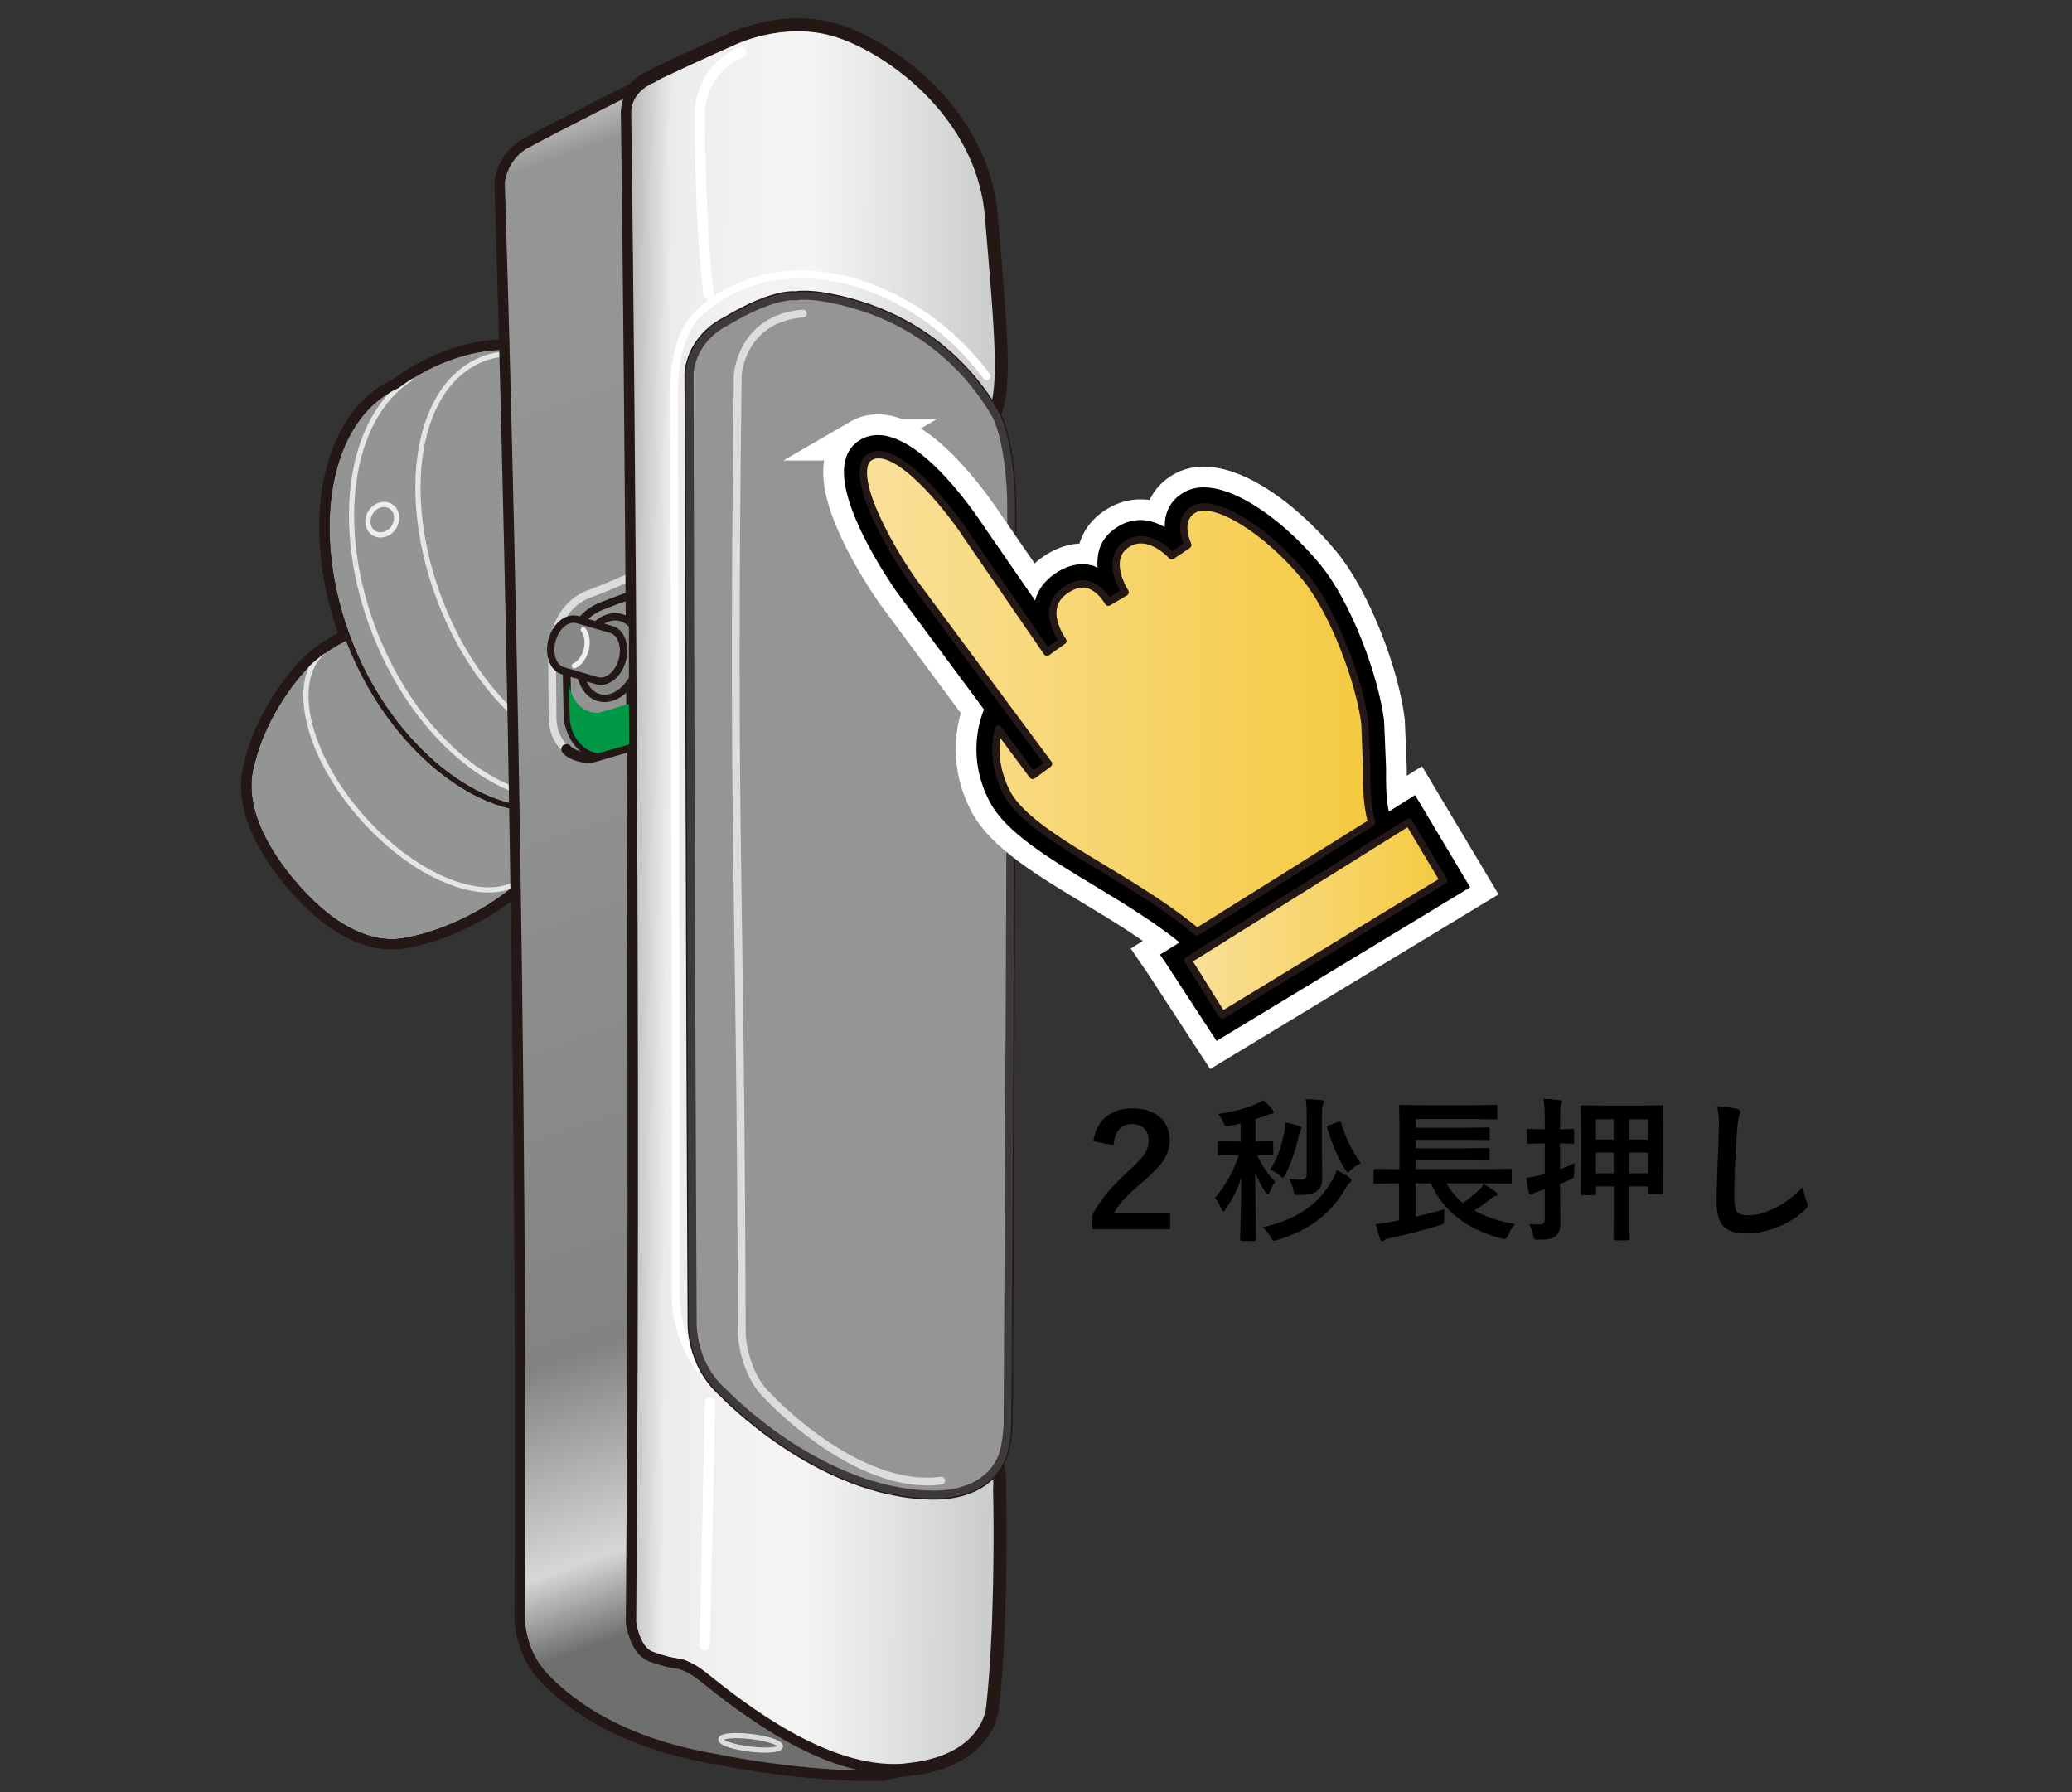 <?xml version="1.0" encoding="UTF-8"?>
<svg xmlns="http://www.w3.org/2000/svg" version="1.1" xmlns:xlink="http://www.w3.org/1999/xlink" viewBox="0 0 200 173">
  <rect x="0" y="0" width="200" height="173" fill="#333333" stroke="none"/>
  <defs>
    <clipPath id="clippath">
      <path d="M65.6,8.56c-1.38-1.45-4.23-.1-4.23-.1-.13.06-7.02,3.49-10.6,5.44,0,0-1.93.9-2.36,3.5,0,0,2.33,70.13,1.94,138.63,0,0,0,3.11,2.18,5.44,2.05,2.18,6.78,6.29,16.7,7.93,0,0,8.16,1.73,15.84,1.57,0,0,8.51-1.58,7.85-5.51L65.6,8.56" fill="none" stroke-width="0"/>
    </clipPath>
    <linearGradient id="linear-gradient" x1="-318.6" y1="695.67" x2="-317.38" y2="695.67" gradientTransform="translate(72322.83 -70095.08) rotate(-109.6) scale(131.69 -131.69)" gradientUnits="userSpaceOnUse">
      <stop offset="0" stop-color="#6f6f6f"/>
      <stop offset=".08" stop-color="#6f6f6f"/>
      <stop offset=".13" stop-color="#d6d7d7"/>
      <stop offset=".25" stop-color="#838383"/>
      <stop offset=".66" stop-color="#939494"/>
      <stop offset=".94" stop-color="#959596"/>
      <stop offset=".99" stop-color="#e8e9e9"/>
      <stop offset="1" stop-color="#e8e9e9"/>
    </linearGradient>
    <clipPath id="clippath-1">
      <path d="M94.79,138.29c1.9,2.91,1.57,5.42,1.57,5.42.08,3.65.14,13.8-.68,21.13,0,0-.33,4.9-7.69,5.79l-.81.1c-7.53.52-15.7-6-19.3-8.88-1.26-1.01-2.24-1.25-2.24-1.25,0,0-1.32-.13-2.87-.74-1.55-.62-1.86-3.29-1.86-3.29.57-70.89-.48-145.61-.48-145.61-.04-2.55,2.5-3.44,2.5-3.44l.7-.4c4.19-1.98,7.01-3.21,7.01-3.21,0,0,4.76-2.38,9.87-.91,5.11,1.47,14.2,7.85,15.05,17.81,1.01,11.83,1.4,16.67.31,19.11,0,0-1.06,2.25-1.87,2.74l.77,95.61" fill="none" stroke-width="0"/>
    </clipPath>
    <linearGradient id="linear-gradient-2" x1="-325.31" y1="700.15" x2="-324.09" y2="700.15" gradientTransform="translate(-20957.84 9841.87) rotate(90) scale(30.05 -30.05)" gradientUnits="userSpaceOnUse">
      <stop offset="0" stop-color="#9e9e9f"/>
      <stop offset=".16" stop-color="#ececed"/>
      <stop offset=".35" stop-color="#f2f2f2"/>
      <stop offset=".53" stop-color="#f4f4f4"/>
      <stop offset=".74" stop-color="#e3e4e4"/>
      <stop offset="1" stop-color="#cccdcd"/>
    </linearGradient>
    <clipPath id="clippath-2">
      <rect x="50.67" y="55.62" width="10.04" height="13.99" fill="none" stroke-width="0"/>
    </clipPath>
    <linearGradient id="_新規グラデーションスウォッチ_2" data-name="新規グラデーションスウォッチ 2" x1="114.64" y1="88.66" x2="139.34" y2="88.66" gradientUnits="userSpaceOnUse">
      <stop offset="0" stop-color="#f9e09a"/>
      <stop offset="1" stop-color="#f5ca40"/>
    </linearGradient>
    <linearGradient id="_新規グラデーションスウォッチ_2-2" data-name="新規グラデーションスウォッチ 2" x1="83.33" y1="66.89" x2="132.41" y2="66.89" xlink:href="#_新規グラデーションスウォッチ_2"/>
  </defs>
  <g id="_イラスト" data-name="イラスト">
    <g>
      <path d="M36.07,60.49c-4.68,1.45-6.81,4.07-6.81,4.07-4.02,4.52-4.88,8.95-4.88,8.95-1.11,3.4.37,7.43,3.77,11.52,3.64,4.38,7.64,6.53,11.25,5.69,0,0,5.53-.85,10.77-5.34,0,0,3.32-3.08,5.98-9.24" fill="none" stroke="#231815" stroke-linecap="round" stroke-linejoin="round" stroke-width="1.5"/>
      <path d="M53.86,34.47c-8.06-3.26-15.5,2.76-15.5,2.76-6.8,3.02-8.85,14.05-4.55,24.93,3.99,10.07,12.61,16.87,19.41,15.85,0,0,12.32-3.67,14.39-10.54,2.07-6.87,1.05-15.59-1.77-20.24-2.82-4.65-7.89-11.11-11.98-12.76Z" fill="none" stroke="#231815" stroke-linecap="round" stroke-linejoin="round" stroke-width="1.5"/>
      <path d="M65.77,60.69c-4.61,1.72-10.36-2.56-13.19-9.7-2.82-7.14-1.7-14.55,2.95-16.14,3.73-1.28,10.07,3.04,12.9,10.18,2.83,7.14,1.23,14.22-2.66,15.67Z" fill="none" stroke="#231815" stroke-linecap="round" stroke-linejoin="round" stroke-width="1.5"/>
      <path d="M36.07,60.49c-4.68,1.45-6.81,4.07-6.81,4.07-4.02,4.52-4.88,8.95-4.88,8.95-1.11,3.4.37,7.43,3.77,11.52,3.64,4.38,7.64,6.53,11.25,5.69,0,0,5.53-.85,10.77-5.34,0,0,3.32-3.08,5.98-9.24" fill="#939494" stroke-width="0"/>
      <path d="M36.07,60.49c-4.68,1.45-6.81,4.07-6.81,4.07-4.02,4.52-4.88,8.95-4.88,8.95-1.11,3.4.37,7.43,3.77,11.52,3.64,4.38,7.64,6.53,11.25,5.69,0,0,5.53-.85,10.77-5.34,0,0,3.32-3.08,5.98-9.24" fill="none" stroke="#231815" stroke-linecap="round" stroke-linejoin="round" stroke-width=".5"/>
      <path d="M36.07,60.49c-4.68,1.45-6.81,4.07-6.81,4.07-4.02,4.52-4.88,8.95-4.88,8.95-1.11,3.4.37,7.43,3.77,11.52,3.64,4.38,7.64,6.53,11.25,5.69,0,0,5.53-.85,10.77-5.34,0,0,3.32-3.08,5.98-9.24" fill="none" stroke="#231815" stroke-linecap="round" stroke-linejoin="round" stroke-width=".5"/>
      <path d="M31.14,62.95c-3.22,2.86-1.47,10.05,3.91,16.06,5.37,6.01,12.34,8.57,15.56,5.71" fill="none" stroke="#e5e5e6" stroke-linecap="round" stroke-linejoin="round" stroke-width=".5"/>
      <path d="M36.07,60.49c-4.68,1.45-6.81,4.07-6.81,4.07-4.02,4.52-4.88,8.95-4.88,8.95-1.11,3.4.37,7.43,3.77,11.52,3.64,4.38,7.64,6.53,11.25,5.69,0,0,5.53-.85,10.77-5.34,0,0,3.32-3.08,5.98-9.24" fill="none" stroke="#231815" stroke-linecap="round" stroke-linejoin="round" stroke-width=".5"/>
      <path d="M53.86,34.47c-8.06-3.26-15.5,2.76-15.5,2.76-6.8,3.02-8.85,14.05-4.55,24.93,3.99,10.07,12.61,16.87,19.41,15.85,0,0,12.32-3.67,14.39-10.54,2.07-6.87,1.05-15.59-1.77-20.24-2.82-4.65-7.89-11.11-11.98-12.76" fill="#939494" stroke-width="0"/>
      <path d="M53.86,34.47c-8.06-3.26-15.5,2.76-15.5,2.76-6.8,3.02-8.85,14.05-4.55,24.93,3.99,10.07,12.61,16.87,19.41,15.85,0,0,12.32-3.67,14.39-10.54,2.07-6.87,1.05-15.59-1.77-20.24-2.82-4.65-7.89-11.11-11.98-12.76Z" fill="none" stroke="#231815" stroke-linecap="round" stroke-linejoin="round" stroke-width=".5"/>
      <path d="M39.62,36.54c-5.92,3.79-7.5,14.29-3.4,24.66,4.45,11.24,13.9,18.04,21.1,15.21" fill="none" stroke="#e5e5e6" stroke-linecap="round" stroke-linejoin="round" stroke-width=".5"/>
      <path d="M62.04,72.6c-6.79,2.53-15.27-3.78-19.44-14.29-4.16-10.52-2.5-21.44,4.35-23.79,5.5-1.88,14.84,4.48,19,15,4.16,10.51,1.81,20.95-3.92,23.08" fill="#939494" stroke-width="0"/>
      <path d="M62.04,72.6c-6.79,2.53-15.27-3.78-19.44-14.29-4.16-10.52-2.5-21.44,4.35-23.79,5.5-1.88,14.84,4.48,19,15,4.16,10.51,1.81,20.95-3.92,23.08Z" fill="none" stroke="#e5e5e6" stroke-linecap="round" stroke-linejoin="round" stroke-width=".5"/>
      <path d="M38.03,50.87c-.45.71-1.32.97-1.95.58-.62-.39-.75-1.28-.31-2,.45-.71,1.33-.97,1.94-.58.62.39.76,1.28.31,2Z" fill="none" stroke="#eeeeef" stroke-linecap="round" stroke-linejoin="round" stroke-width=".5"/>
      <path d="M53.86,34.47c-8.06-3.26-15.5,2.76-15.5,2.76-6.8,3.02-8.85,14.05-4.55,24.93,3.99,10.07,12.61,16.87,19.41,15.85,0,0,12.32-3.67,14.39-10.54,2.07-6.87,1.05-15.59-1.77-20.24-2.82-4.65-7.89-11.11-11.98-12.76Z" fill="none" stroke="#231815" stroke-linecap="round" stroke-linejoin="round" stroke-width=".5"/>
      <path d="M51.81,38.74c-1.23,3.19-1.01,7.77.76,12.25,2.83,7.14,8.58,11.42,13.19,9.7,3.89-1.45,5.48-8.53,2.66-15.67-2.83-7.14-9.17-11.46-12.9-10.18-.35.12-.68.27-.98.45,0,0-2.03,1.3-2.91.66" fill="#939494" stroke-width="0"/>
      <path d="M51.81,38.74c-1.23,3.19-1.01,7.77.76,12.25,2.83,7.14,8.58,11.42,13.19,9.7,3.89-1.45,5.48-8.53,2.66-15.67-2.83-7.14-9.17-11.46-12.9-10.18-.35.12-.68.27-.98.45,0,0-2.03,1.3-2.91.66" fill="none" stroke="#fafafa" stroke-linecap="round" stroke-linejoin="round" stroke-width=".5"/>
      <path d="M67.46,58.99c-4.16,1.55-9.35-2.31-11.9-8.75-2.55-6.44-1.53-13.12,2.66-14.56,3.36-1.15,9.09,2.74,11.63,9.18,2.55,6.44,1.11,12.82-2.4,14.13" fill="#939494" stroke-width="0"/>
      <path d="M67.46,58.99c-4.16,1.55-9.35-2.31-11.9-8.75-2.55-6.44-1.53-13.12,2.66-14.56,3.36-1.15,9.09,2.74,11.63,9.18,2.55,6.44,1.11,12.82-2.4,14.13Z" fill="none" stroke="#eeeeef" stroke-linecap="round" stroke-linejoin="round" stroke-width=".5"/>
      <path d="M65.66,8.73c-1.38-1.45-4.23-.1-4.23-.1-.13.06-7.02,3.49-10.6,5.44,0,0-1.93.9-2.36,3.5,0,0,2.33,70.13,1.94,138.63,0,0,0,3.11,2.18,5.44,2.05,2.18,6.78,6.29,16.7,7.93,0,0,8.16,1.73,15.84,1.57,0,0,8.51-1.58,7.85-5.51L65.66,8.73Z" fill="none" stroke="#231815" stroke-linecap="round" stroke-linejoin="round" stroke-width="1.5"/>
      <path d="M94.79,138.29c1.9,2.91,1.57,5.42,1.57,5.42.08,3.65.14,13.8-.68,21.13,0,0-.33,4.9-7.69,5.79l-.81.1c-7.53.52-15.7-6-19.3-8.88-1.26-1.01-2.24-1.25-2.24-1.25,0,0-1.32-.12-2.87-.74-1.55-.62-1.86-3.29-1.86-3.29.57-70.89-.48-145.61-.48-145.61-.04-2.55,2.5-3.44,2.5-3.44l.7-.4c4.19-1.98,7.01-3.21,7.01-3.21,0,0,4.76-2.38,9.87-.91,5.11,1.47,14.2,7.85,15.05,17.81,1.01,11.83,1.4,16.67.31,19.11,0,0-1.07,2.25-1.87,2.74l.77,95.61Z" fill="none" stroke="#231815" stroke-linecap="round" stroke-linejoin="round" stroke-width="1.5"/>
      <g clip-path="url(#clippath)">
        <polygon points="52.92 185.92 -4.19 26.15 87.92 -6.54 145.04 153.23 52.92 185.92" fill="url(#linear-gradient)" stroke-width="0"/>
      </g>
      <path d="M65.66,8.73c-1.38-1.45-4.23-.1-4.23-.1-.13.06-7.02,3.49-10.6,5.44,0,0-1.93.9-2.36,3.5,0,0,2.33,70.13,1.94,138.63,0,0,0,3.11,2.18,5.44,2.05,2.18,6.78,6.29,16.7,7.93,0,0,8.16,1.73,15.84,1.57,0,0,8.51-1.58,7.85-5.51L65.66,8.73Z" fill="none" stroke="#231815" stroke-linecap="round" stroke-linejoin="round" stroke-width=".5"/>
      <g clip-path="url(#clippath-1)">
        <rect x="-6.29" y="67.52" width="169.95" height="37.76" transform="translate(-8.25 164.48) rotate(-89.6)" fill="url(#linear-gradient-2)" stroke-width="0"/>
      </g>
      <path d="M71.53,5.04s-3.65,1.32-3.96,5.63c0,0-.13,9.22.82,17.71" fill="none" stroke="#fff" stroke-linecap="round" stroke-linejoin="round"/>
      <path d="M55.14,72.67c-1.74-1.1-1.8-2.88-1.8-3.37l-.06-6.47s.12-4.23,3.62-5.52c1.88-.69,3.8-1.57,3.8-1.57" fill="none" stroke="#dbdcdc" stroke-linecap="round" stroke-linejoin="round" stroke-width=".75"/>
      <path d="M57.51,72.82c-2.19-.48-2.72-3.06-2.72-3.55l-.12-5.52s.06-3.94,3.4-5.25c1.86-.73,2.62-.98,2.62-.98" fill="none" stroke="#231815" stroke-linecap="round" stroke-linejoin="round" stroke-width=".75"/>
      <path d="M60.75,72.06l-3.41,1c-.93.27-2.28-.24-2.66-.74" fill="none" stroke="#231815" stroke-linecap="round" stroke-linejoin="round"/>
      <path d="M74.42,138.26c-1.51-1.09-3.11-2.36-4.79-3.85,0,0-4.4-3.43-4.4-9.46.03-36.38-.16-80.1-.17-86.98-.01-4.35,1.21-6.47,2.11-7.45,0,0,4.85-5.62,14-3.6,0,0,8.04,1.31,14.07,9.4" fill="none" stroke="#fff" stroke-linecap="round" stroke-linejoin="round" stroke-width=".75"/>
      <path d="M72.38,168.82c-1.59-.19-2.85-.62-2.8-.95.04-.34,1.36-.45,2.95-.26,1.59.19,2.85.62,2.81.95-.04.34-1.36.46-2.95.26Z" fill="none" stroke="#dbdcdc" stroke-linecap="round" stroke-linejoin="round" stroke-width=".5"/>
      <line x1="68.54" y1="135.39" x2="68.03" y2="158.8" fill="none" stroke="#fff" stroke-linecap="round" stroke-linejoin="round"/>
      <path d="M94.79,138.29c1.9,2.91,1.57,5.42,1.57,5.42.08,3.65.14,13.8-.68,21.13,0,0-.33,4.9-7.69,5.79l-.81.1c-7.53.52-15.7-6-19.3-8.88-1.26-1.01-2.24-1.25-2.24-1.25,0,0-1.32-.12-2.87-.74-1.55-.62-1.86-3.29-1.86-3.29.57-70.89-.48-145.61-.48-145.61-.04-2.55,2.5-3.44,2.5-3.44l.7-.4c4.19-1.98,7.01-3.21,7.01-3.21,0,0,4.76-2.38,9.87-.91,5.11,1.47,14.2,7.85,15.05,17.81,1.01,11.83,1.4,16.67.31,19.11,0,0-1.07,2.25-1.87,2.74l.77,95.61Z" fill="none" stroke="#231815" stroke-linecap="round" stroke-linejoin="round"/>
      <path d="M95.94,39.76c-.07-.11-.14-.23-.22-.36-1.72-2.75-5.79-8.11-14.13-10.24-3.51-.89-4.77-.54-4.77-.54,0,0-2.04-.38-6.76,2.47,0,0-3.16,1.4-3.49,4.95,0,0,.12,57.58.3,91.52,0,0-.2,4.06,3,6.84,0,0,9.14,9.66,20.06,9.84,6,.09,6.9-3.98,6.9-3.98.38-1.17.42-2.96.42-2.96,0,0,.44-80.74.34-89.19,0,0-.12-5.86-1.65-8.35Z" fill="none" stroke="#231815" stroke-linecap="round" stroke-linejoin="round"/>
      <path d="M95.94,39.76c-.07-.11-.14-.23-.22-.36-1.72-2.75-5.79-8.11-14.13-10.24-3.51-.89-4.77-.54-4.77-.54,0,0-2.04-.38-6.76,2.47,0,0-3.16,1.4-3.49,4.95,0,0,.12,57.58.3,91.52,0,0-.2,4.06,3,6.84,0,0,9.14,9.66,20.06,9.84,6,.09,6.9-3.98,6.9-3.98.38-1.17.42-2.96.42-2.96,0,0,.44-80.74.34-89.19,0,0-.12-5.86-1.65-8.35" fill="#959596" stroke-width="0"/>
      <path d="M95.94,39.76c-.07-.11-.14-.23-.22-.36-1.72-2.75-5.79-8.11-14.13-10.24-3.51-.89-4.77-.54-4.77-.54,0,0-2.04-.38-6.76,2.47,0,0-3.16,1.4-3.49,4.95,0,0,.12,57.58.3,91.52,0,0-.2,4.06,3,6.84,0,0,9.14,9.66,20.06,9.84,6,.09,6.9-3.98,6.9-3.98.38-1.17.42-2.96.42-2.96,0,0,.44-80.74.34-89.19,0,0-.12-5.86-1.65-8.35Z" fill="none" stroke="#3e3a39" stroke-linecap="round" stroke-linejoin="round" stroke-width=".75"/>
      <path d="M90.86,142.91c-8.26,1.07-16.76-8.18-16.76-8.18-2.3-2.15-2.5-5.87-2.5-5.87-.12-45.62-.95-46.63-.39-92.65,0,0,.31-5.46,6.29-5.95" fill="none" stroke="#dbdcdc" stroke-linecap="round" stroke-linejoin="round" stroke-width=".75"/>
      <line x1="54.75" y1="69.71" x2="60.74" y2="67.67" fill="none" stroke-width="0"/>
      <path d="M54.87,65.77s.1,2.16.13,3.5c.04,1.72,1.21,3.22,2.72,3.44l3.01-.85-.02-3.93-2.86.86s-1.08.17-1.98-.75-1-2.27-1-2.27Z" fill="#009844" stroke-width="0"/>
      <path d="M70.64,74.53c0,.69-.56,1.24-1.24,1.24h-18.43c-.69,0-1.24-.56-1.24-1.24v-19.24c0-.69.56-1.24,1.24-1.24h18.43c.69,0,1.24.56,1.24,1.24v19.24Z" fill="none" stroke-width="0"/>
      <g clip-path="url(#clippath-2)">
        <g>
          <ellipse cx="58.88" cy="63.46" rx="4.01" ry="2.82" transform="translate(-17.74 103.77) rotate(-74.89)" fill="#888" stroke="#231815" stroke-linecap="round" stroke-linejoin="round" stroke-width=".71"/>
          <path d="M54.36,64.75c-.96-.26-1.44-1.57-1.08-2.94s1.44-2.27,2.41-2.02l3.3.96c.96.26,1.44,1.57,1.08,2.94s-1.44,2.27-2.41,2.02l-3.3-.96Z" fill="#888" stroke="#231815" stroke-linecap="round" stroke-linejoin="round" stroke-width=".71"/>
          <path d="M56.31,60.78c.33.44.46,1.16.28,1.9-.19.77-.65,1.37-1.16,1.59" fill="none" stroke="#f0f0f0" stroke-linecap="round" stroke-linejoin="round" stroke-width=".5"/>
        </g>
      </g>
    </g>
  </g>
  <g id="_キャプション" data-name="キャプション">
    <g>
      <path d="M83.04,42.45c-.77.45-1.29,1.18-1.48,2.11-.89,4.07,4.43,11.77,5.04,12.63l8.38,11.29c-.58,1.43-1.54,4.9.55,8.9,1.54,2.95,5.72,5.46,10.13,8.12,2.84,1.71,5.73,3.48,8.2,5.46l-1.89,1.18.56.82,4.9,7.51,24.48-14.83-5.32-8.9-2.53,1.59c-.29-1.34-.28-2.71-.27-4.24l-.19-4.52c-.53-4.28-3.11-11.31-6.09-14.99-3.9-4.78-9.83-8.91-13.14-7.11-1.52.83-1.95,2.13-1.95,3.39-.67-.34-1.38-.64-2.16-.66-.93-.04-1.92.23-2.87.99-1.27,1.01-1.54,2.34-1.45,3.61-.18-.08-.33-.19-.53-.23-.26-.06-.51-.1-.77-.11-.95-.04-1.9.28-2.84.93-.99.69-1.61,1.55-1.89,2.57l-4.95-7.17c-.73-1.11-7.32-11.02-11.93-8.34Z" fill="#fff" stroke="#fff" stroke-width="4"/>
      <path d="M83.04,42.45c-.77.45-1.29,1.18-1.48,2.11-.89,4.07,4.43,11.77,5.04,12.63l8.38,11.29c-.58,1.43-1.54,4.9.55,8.9,1.54,2.95,5.72,5.46,10.13,8.12,2.84,1.71,5.73,3.48,8.2,5.46l-1.89,1.18.56.82,4.9,7.51,24.48-14.83-5.32-8.9-2.53,1.59c-.29-1.34-.28-2.71-.27-4.24l-.19-4.52c-.53-4.28-3.11-11.31-6.09-14.99-3.9-4.78-9.83-8.91-13.14-7.11-1.52.83-1.95,2.13-1.95,3.39-.67-.34-1.38-.64-2.16-.66-.93-.04-1.92.23-2.87.99-1.27,1.01-1.54,2.34-1.45,3.61-.18-.08-.33-.19-.53-.23-.26-.06-.51-.1-.77-.11-.95-.04-1.9.28-2.84.93-.99.69-1.61,1.55-1.89,2.57l-4.95-7.17c-.73-1.11-7.32-11.02-11.93-8.34Z" fill="#000" stroke-width="0"/>
      <path d="M139.34,84.98c-1.46.86-20,12.18-21.35,12.98-.68-.97-2.6-4.19-3.34-5.27,1.5-.95,19.88-12.44,21.33-13.34.68,1.13,2.69,4.51,3.36,5.63Z" fill="url(#_新規グラデーションスウォッチ_2)" stroke="#231815" stroke-linejoin="round" stroke-width=".71"/>
      <path d="M100.97,62.81s.02.03.02.04l.06.07s.01.03.01.03l.8-.58.73-.51-.09-.13c-.25-.38-1.07-1.74-.84-3.05.12-.68.51-1.25,1.21-1.73.61-.41,1.17-.61,1.71-.59.13,0,.26.02.38.05,1.22.28,1.97,1.64,1.98,1.65h.01s.01.05.03.06l1.62-.96s-.04-.06-.04-.06c-.07-.12-1.84-2.96,0-4.43,2.09-1.68,4.45.85,4.54.97l1.55-1.04c-.11-.26-1.12-2.51.63-3.46,1.97-1.07,7.01,2.03,10.77,6.64,2.74,3.38,5.21,10.11,5.7,14.04l.17,4.27c-.02,1.81,0,3.52.48,5.3l-16.86,10.55c-2.67-2.24-5.83-4.17-8.91-6.03-4.19-2.52-8.13-4.89-9.44-7.37-1.3-2.51-1.16-4.73-.83-6.17l3.32,4.47,1.52-1.12-13.07-17.62c-1.51-2.14-5.34-8.35-4.73-11.13.09-.42.29-.7.6-.88,2.41-1.41,7.38,4.62,9.42,7.75l7.56,10.98Z" fill="url(#_新規グラデーションスウォッチ_2-2)" stroke="#231815" stroke-linejoin="round" stroke-width=".71"/>
    </g>
    <g>
      <path d="M105.54,110.14c.14-1.07.6-1.89,1.36-2.45.64-.47,1.44-.71,2.37-.71,1.19,0,2.11.3,2.76.91.58.54.87,1.27.87,2.18,0,.68-.2,1.33-.6,1.93-.36.54-.98,1.19-1.85,1.95-.91.77-1.59,1.39-2.02,1.87-.41.44-.71.88-.92,1.3h5.43v1.52h-7.51v-1.35c.68-1.35,1.84-2.76,3.46-4.23.84-.76,1.39-1.35,1.65-1.77.22-.37.34-.77.34-1.22,0-.53-.17-.93-.5-1.21-.29-.24-.67-.37-1.14-.37-.54,0-.97.2-1.27.59-.28.35-.44.84-.48,1.46l-1.96-.39Z" fill="#000" stroke-width="0"/>
      <path d="M121.91,106.19c.34.28.64.57.9.88.09.11.14.2.14.27,0,.1-.09.16-.27.18-.1,0-.26.06-.5.15-.38.15-.71.26-.99.34v2.15l1.55-.03c.08,0,.12,0,.14.03.01.02.02.07.02.14v1.06c0,.08,0,.13-.03.15-.02.01-.06.02-.13.02l-1.4-.03c.55,1.11,1.14,1.97,1.76,2.56-.21.28-.39.61-.54.99-.06.16-.12.24-.18.24-.05,0-.13-.07-.23-.21-.4-.62-.74-1.26-1-1.93l.09,6.47c0,.1-.05.15-.16.15h-1.21c-.11,0-.16-.05-.16-.15,0-.05,0-.37.02-.96.05-1.79.08-3.46.1-5-.36,1.1-.87,2.1-1.52,3.02-.09.16-.17.24-.23.24-.05,0-.12-.08-.2-.26-.19-.44-.39-.79-.6-1.05,1.04-1.22,1.81-2.59,2.29-4.11h-.32l-1.56.03c-.1,0-.15-.06-.15-.17v-1.06c0-.11.05-.17.15-.17l1.56.03h.5v-1.72l-.99.22c-.17.03-.28.05-.33.05-.08,0-.15-.03-.2-.1-.03-.04-.08-.14-.15-.31-.14-.28-.3-.54-.48-.79,1.52-.23,2.74-.55,3.68-.97.21-.09.42-.21.63-.34ZM121.91,118.46c1.75-.42,3.18-1.02,4.28-1.82.96-.69,1.75-1.59,2.38-2.69.2-.32.35-.67.46-1.03.57.31.97.55,1.21.73.14.11.21.2.21.26,0,.08-.06.16-.18.26-.12.1-.28.33-.48.69-.75,1.24-1.67,2.24-2.74,3.02-1.02.74-2.27,1.34-3.74,1.8-.17.05-.28.07-.33.07-.09,0-.2-.12-.33-.36-.2-.35-.44-.66-.75-.93ZM122.59,112.88c.61-.85,1.06-2.03,1.36-3.53.07-.33.11-.67.12-1.02.57.12,1,.23,1.27.33.19.07.29.14.29.23,0,.04-.03.12-.1.23-.05.06-.11.25-.18.56-.3,1.36-.73,2.59-1.29,3.71-.09.18-.17.27-.23.27-.04,0-.14-.07-.3-.2-.26-.23-.58-.43-.95-.58ZM124.44,113.79c.41.05.81.07,1.19.07.33,0,.5-.18.5-.54v-5.58c0-.69-.03-1.24-.1-1.66.52.01,1.03.05,1.52.1.16.02.24.07.24.15,0,.07-.03.17-.1.32-.06.12-.09.42-.09.92v4.07l.03,2.04c0,.36-.05.64-.15.84-.08.17-.21.33-.41.48-.29.22-.85.33-1.66.34-.1,0-.16,0-.18,0-.15,0-.24-.03-.28-.1-.03-.04-.06-.16-.1-.36-.08-.36-.22-.73-.42-1.09ZM131.35,112.26c-.36.18-.67.4-.94.67-.16.16-.27.24-.32.24-.04,0-.13-.11-.27-.32-.67-1.08-1.24-2.41-1.71-3.99-.01-.04-.02-.07-.02-.1,0-.05.07-.11.21-.16l.89-.32c.08-.03.13-.04.16-.04.03,0,.07.04.09.13.5,1.57,1.14,2.86,1.9,3.88Z" fill="#000" stroke-width="0"/>
      <path d="M134.63,114.22l-1.9.03c-.1,0-.15-.05-.15-.16v-1.11c0-.11.05-.16.15-.16l1.9.03h.45v-4.35l-.03-1.69c0-.08,0-.13.03-.15.02-.01.07-.02.14-.02l2.07.03h5.01l2.04-.03c.09,0,.14,0,.16.03.01.02.02.06.02.13v1.1c0,.07-.01.11-.04.12-.02.01-.07.02-.15.02l-2.04-.03h-5.62v.84h5l1.95-.03c.08,0,.13.01.15.04.01.02.02.07.02.14v.88c0,.08-.01.12-.04.14-.01.01-.06.02-.13.02l-1.95-.03h-5v.82h5l1.93-.03c.09,0,.14,0,.15.03.02.02.03.08.03.15v.87c0,.08-.01.12-.04.14-.02.01-.07.02-.15.02l-1.93-.03h-5v.86h7.2l1.88-.03c.09,0,.14,0,.15.03.02.02.03.06.03.13v1.11c0,.07,0,.12-.03.14-.02.02-.07.03-.15.03l-1.88-.03h-4.23c.4.74.93,1.37,1.57,1.89.61-.42,1.12-.83,1.53-1.23.21-.19.37-.39.48-.62.57.36.97.63,1.19.8.1.07.15.14.15.22,0,.08-.06.13-.18.15-.16.05-.34.16-.53.32-.55.43-1.06.8-1.53,1.09,1.1.61,2.41,1.04,3.93,1.3-.26.29-.48.63-.64,1.03-.14.28-.26.42-.36.42-.05,0-.16-.02-.32-.06-3.34-.88-5.61-2.64-6.8-5.31h-1.47v3.21c1.07-.25,2-.49,2.8-.72-.04.24-.06.55-.06.95,0,.25-.02.4-.07.45-.04.04-.17.1-.4.16-1.62.49-3.22.9-4.78,1.23-.25.05-.42.11-.53.2-.07.06-.15.09-.22.09-.06,0-.12-.07-.18-.2-.12-.35-.26-.83-.42-1.45.61-.06,1.14-.13,1.6-.23l.66-.14v-3.55h-.45Z" fill="#000" stroke-width="0"/>
      <path d="M147.61,118.14c.24.03.58.04,1.03.04.19,0,.31-.05.38-.14.06-.08.09-.23.09-.43v-2.82s-.12.04-.31.1c-.1.03-.19.06-.26.08-.26.09-.44.17-.53.24-.09.07-.17.1-.24.1-.1,0-.16-.07-.19-.2-.11-.39-.19-.87-.26-1.42.44-.06.9-.15,1.38-.27l.41-.11v-2.95h-.17l-1.38.03c-.08,0-.13,0-.15-.03-.02-.02-.02-.06-.02-.13v-1.1c0-.08,0-.13.03-.15.02-.01.07-.02.14-.02l1.38.04h.17v-.8c0-.89-.04-1.6-.12-2.13.56.01,1.08.05,1.55.11.16.02.24.07.24.16,0,.05-.04.15-.11.31-.06.15-.09.65-.09,1.52v.83l1.2-.04c.08,0,.12.01.14.03.01.02.02.07.02.14v1.1c0,.08,0,.12-.03.14-.02.02-.06.02-.13.02l-1.2-.03v2.49c.5-.17.97-.37,1.42-.59-.04.38-.06.71-.06.97,0,.25-.03.4-.07.46-.04.04-.16.1-.36.19-.35.16-.66.29-.93.39v.57l.04,3c0,.44-.04.77-.12.98-.07.21-.19.37-.35.5-.28.22-.81.33-1.59.33h-.17c-.16,0-.26-.03-.3-.1-.03-.04-.06-.16-.1-.36-.11-.42-.24-.78-.39-1.08ZM154.05,115.17c0,.09-.01.14-.04.15-.02.02-.06.03-.13.03h-1.14c-.08,0-.12-.01-.14-.04-.01-.02-.02-.07-.02-.15l.03-3.56v-2.05l-.03-2.7c0-.08,0-.13.03-.15.02-.01.06-.02.13-.02l1.97.03h3.7l1.98-.03c.08,0,.13,0,.15.03.02.02.02.07.02.14l-.03,2.41v2.29l.03,3.56c0,.1-.06.15-.17.15h-1.14c-.11,0-.16-.05-.16-.15v-.6h-1.82v3l.03,2.05c0,.1-.06.15-.17.15h-1.23c-.11,0-.16-.05-.16-.15l.03-2.05v-3h-1.71v.64ZM154.05,109.99h1.71v-1.96h-1.71v1.96ZM154.05,113.25h1.71v-2h-1.71v2ZM159.08,108.03h-1.82v1.96h1.82v-1.96ZM157.26,113.25h1.82v-2h-1.82v2Z" fill="#000" stroke-width="0"/>
      <path d="M165.75,106.75c.95.11,1.58.2,1.88.27.24.06.36.15.36.29,0,.08-.05.24-.15.5-.07.21-.14.81-.21,1.82-.15,2.31-.23,4.25-.23,5.81,0,.82.09,1.33.28,1.55.18.21.55.31,1.1.31.8,0,1.67-.25,2.63-.74.95-.49,1.82-1.17,2.63-2.02.05.54.17,1.01.34,1.43.08.18.12.3.12.36,0,.14-.1.29-.3.47-.84.78-1.82,1.36-2.92,1.75-.92.33-1.84.5-2.77.5-1.05,0-1.79-.26-2.22-.77-.4-.48-.6-1.24-.6-2.29,0-.93.07-3.09.21-6.48.01-.51.02-.85.02-1.04,0-.67-.06-1.24-.18-1.71Z" fill="#000" stroke-width="0"/>
    </g>
  </g>
</svg>
